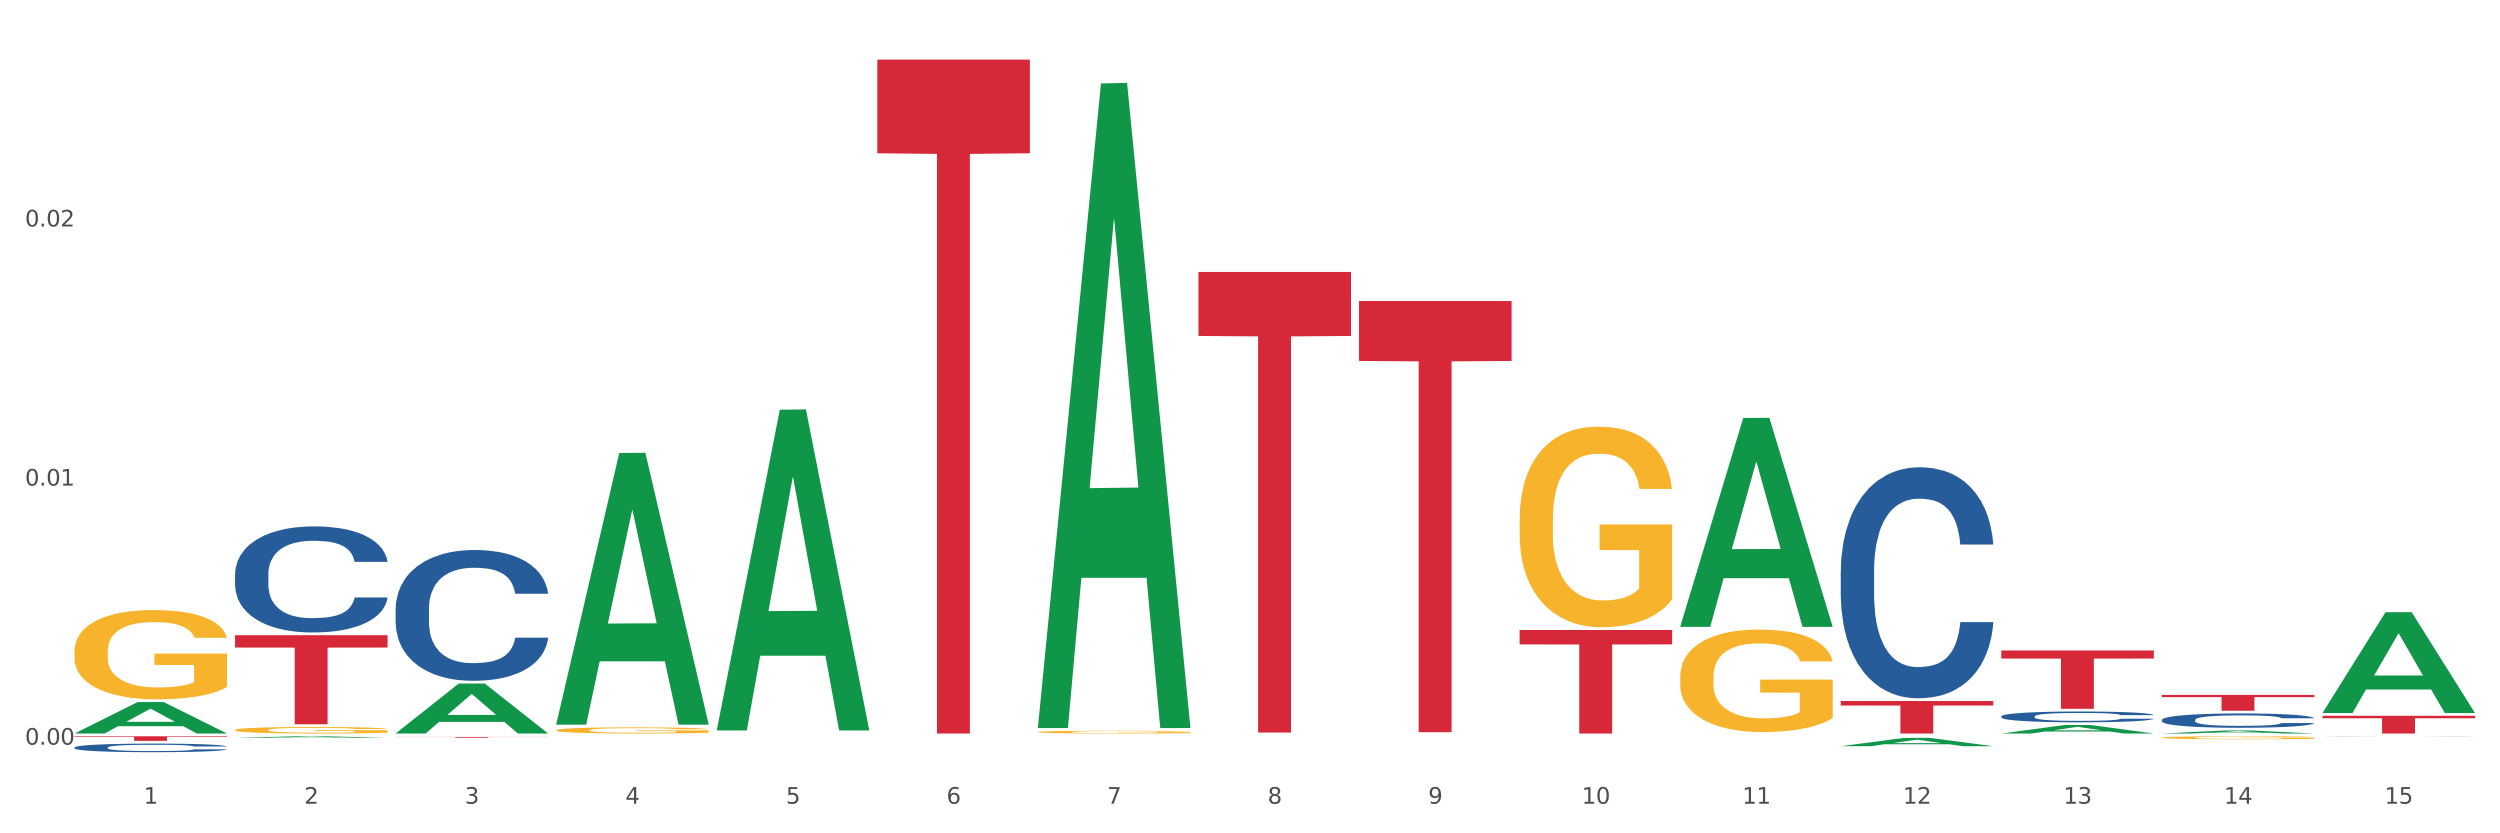 <?xml version="1.0" encoding="utf-8" standalone="no"?>
<!DOCTYPE svg PUBLIC "-//W3C//DTD SVG 1.1//EN"
  "http://www.w3.org/Graphics/SVG/1.1/DTD/svg11.dtd">
<svg xmlns:xlink="http://www.w3.org/1999/xlink" width="1080pt" height="360pt" viewBox="0 0 1080 360" xmlns="http://www.w3.org/2000/svg" version="1.1">
 <rect x="0" y="0" width="1080" height="360" fill="#333333" stroke="none"/>
 <defs>
  <style type="text/css">*{stroke-linejoin: round; stroke-linecap: butt}</style>
 </defs>
 <g id="figure_1">
  <g id="patch_1">
   <path d="M 0 360 
L 1080 360 
L 1080 0 
L 0 0 
z
" style="fill: #ffffff; stroke: #ffffff; stroke-linejoin: miter"/>
  </g>
  <g id="axes_1">
   <g id="matplotlib.axis_1">
    <g id="xtick_1">
     <g id="text_1">
      <!-- 1 -->
      <g style="fill: #4d4d4d" transform="translate(62.07 347.204) scale(0.096 -0.096)">
       <defs>
        <path id="DejaVuSans-31" d="M 794 531 
L 1825 531 
L 1825 4091 
L 703 3866 
L 703 4441 
L 1819 4666 
L 2450 4666 
L 2450 531 
L 3481 531 
L 3481 0 
L 794 0 
L 794 531 
z
" transform="scale(0.016)"/>
       </defs>
       <use xlink:href="#DejaVuSans-31"/>
      </g>
     </g>
    </g>
    <g id="xtick_2">
     <g id="text_2">
      <!-- 2 -->
      <g style="fill: #4d4d4d" transform="translate(131.436 347.204) scale(0.096 -0.096)">
       <defs>
        <path id="DejaVuSans-32" d="M 1228 531 
L 3431 531 
L 3431 0 
L 469 0 
L 469 531 
Q 828 903 1448 1529 
Q 2069 2156 2228 2338 
Q 2531 2678 2651 2914 
Q 2772 3150 2772 3378 
Q 2772 3750 2511 3984 
Q 2250 4219 1831 4219 
Q 1534 4219 1204 4116 
Q 875 4013 500 3803 
L 500 4441 
Q 881 4594 1212 4672 
Q 1544 4750 1819 4750 
Q 2544 4750 2975 4387 
Q 3406 4025 3406 3419 
Q 3406 3131 3298 2873 
Q 3191 2616 2906 2266 
Q 2828 2175 2409 1742 
Q 1991 1309 1228 531 
z
" transform="scale(0.016)"/>
       </defs>
       <use xlink:href="#DejaVuSans-32"/>
      </g>
     </g>
    </g>
    <g id="xtick_3">
     <g id="text_3">
      <!-- 3 -->
      <g style="fill: #4d4d4d" transform="translate(200.802 347.204) scale(0.096 -0.096)">
       <defs>
        <path id="DejaVuSans-33" d="M 2597 2516 
Q 3050 2419 3304 2112 
Q 3559 1806 3559 1356 
Q 3559 666 3084 287 
Q 2609 -91 1734 -91 
Q 1441 -91 1130 -33 
Q 819 25 488 141 
L 488 750 
Q 750 597 1062 519 
Q 1375 441 1716 441 
Q 2309 441 2620 675 
Q 2931 909 2931 1356 
Q 2931 1769 2642 2001 
Q 2353 2234 1838 2234 
L 1294 2234 
L 1294 2753 
L 1863 2753 
Q 2328 2753 2575 2939 
Q 2822 3125 2822 3475 
Q 2822 3834 2567 4026 
Q 2313 4219 1838 4219 
Q 1578 4219 1281 4162 
Q 984 4106 628 3988 
L 628 4550 
Q 988 4650 1302 4700 
Q 1616 4750 1894 4750 
Q 2613 4750 3031 4423 
Q 3450 4097 3450 3541 
Q 3450 3153 3228 2886 
Q 3006 2619 2597 2516 
z
" transform="scale(0.016)"/>
       </defs>
       <use xlink:href="#DejaVuSans-33"/>
      </g>
     </g>
    </g>
    <g id="xtick_4">
     <g id="text_4">
      <!-- 4 -->
      <g style="fill: #4d4d4d" transform="translate(270.169 347.204) scale(0.096 -0.096)">
       <defs>
        <path id="DejaVuSans-34" d="M 2419 4116 
L 825 1625 
L 2419 1625 
L 2419 4116 
z
M 2253 4666 
L 3047 4666 
L 3047 1625 
L 3713 1625 
L 3713 1100 
L 3047 1100 
L 3047 0 
L 2419 0 
L 2419 1100 
L 313 1100 
L 313 1709 
L 2253 4666 
z
" transform="scale(0.016)"/>
       </defs>
       <use xlink:href="#DejaVuSans-34"/>
      </g>
     </g>
    </g>
    <g id="xtick_5">
     <g id="text_5">
      <!-- 5 -->
      <g style="fill: #4d4d4d" transform="translate(339.535 347.204) scale(0.096 -0.096)">
       <defs>
        <path id="DejaVuSans-35" d="M 691 4666 
L 3169 4666 
L 3169 4134 
L 1269 4134 
L 1269 2991 
Q 1406 3038 1543 3061 
Q 1681 3084 1819 3084 
Q 2600 3084 3056 2656 
Q 3513 2228 3513 1497 
Q 3513 744 3044 326 
Q 2575 -91 1722 -91 
Q 1428 -91 1123 -41 
Q 819 9 494 109 
L 494 744 
Q 775 591 1075 516 
Q 1375 441 1709 441 
Q 2250 441 2565 725 
Q 2881 1009 2881 1497 
Q 2881 1984 2565 2268 
Q 2250 2553 1709 2553 
Q 1456 2553 1204 2497 
Q 953 2441 691 2322 
L 691 4666 
z
" transform="scale(0.016)"/>
       </defs>
       <use xlink:href="#DejaVuSans-35"/>
      </g>
     </g>
    </g>
    <g id="xtick_6">
     <g id="text_6">
      <!-- 6 -->
      <g style="fill: #4d4d4d" transform="translate(408.901 347.204) scale(0.096 -0.096)">
       <defs>
        <path id="DejaVuSans-36" d="M 2113 2584 
Q 1688 2584 1439 2293 
Q 1191 2003 1191 1497 
Q 1191 994 1439 701 
Q 1688 409 2113 409 
Q 2538 409 2786 701 
Q 3034 994 3034 1497 
Q 3034 2003 2786 2293 
Q 2538 2584 2113 2584 
z
M 3366 4563 
L 3366 3988 
Q 3128 4100 2886 4159 
Q 2644 4219 2406 4219 
Q 1781 4219 1451 3797 
Q 1122 3375 1075 2522 
Q 1259 2794 1537 2939 
Q 1816 3084 2150 3084 
Q 2853 3084 3261 2657 
Q 3669 2231 3669 1497 
Q 3669 778 3244 343 
Q 2819 -91 2113 -91 
Q 1303 -91 875 529 
Q 447 1150 447 2328 
Q 447 3434 972 4092 
Q 1497 4750 2381 4750 
Q 2619 4750 2861 4703 
Q 3103 4656 3366 4563 
z
" transform="scale(0.016)"/>
       </defs>
       <use xlink:href="#DejaVuSans-36"/>
      </g>
     </g>
    </g>
    <g id="xtick_7">
     <g id="text_7">
      <!-- 7 -->
      <g style="fill: #4d4d4d" transform="translate(478.267 347.204) scale(0.096 -0.096)">
       <defs>
        <path id="DejaVuSans-37" d="M 525 4666 
L 3525 4666 
L 3525 4397 
L 1831 0 
L 1172 0 
L 2766 4134 
L 525 4134 
L 525 4666 
z
" transform="scale(0.016)"/>
       </defs>
       <use xlink:href="#DejaVuSans-37"/>
      </g>
     </g>
    </g>
    <g id="xtick_8">
     <g id="text_8">
      <!-- 8 -->
      <g style="fill: #4d4d4d" transform="translate(547.634 347.204) scale(0.096 -0.096)">
       <defs>
        <path id="DejaVuSans-38" d="M 2034 2216 
Q 1584 2216 1326 1975 
Q 1069 1734 1069 1313 
Q 1069 891 1326 650 
Q 1584 409 2034 409 
Q 2484 409 2743 651 
Q 3003 894 3003 1313 
Q 3003 1734 2745 1975 
Q 2488 2216 2034 2216 
z
M 1403 2484 
Q 997 2584 770 2862 
Q 544 3141 544 3541 
Q 544 4100 942 4425 
Q 1341 4750 2034 4750 
Q 2731 4750 3128 4425 
Q 3525 4100 3525 3541 
Q 3525 3141 3298 2862 
Q 3072 2584 2669 2484 
Q 3125 2378 3379 2068 
Q 3634 1759 3634 1313 
Q 3634 634 3220 271 
Q 2806 -91 2034 -91 
Q 1263 -91 848 271 
Q 434 634 434 1313 
Q 434 1759 690 2068 
Q 947 2378 1403 2484 
z
M 1172 3481 
Q 1172 3119 1398 2916 
Q 1625 2713 2034 2713 
Q 2441 2713 2670 2916 
Q 2900 3119 2900 3481 
Q 2900 3844 2670 4047 
Q 2441 4250 2034 4250 
Q 1625 4250 1398 4047 
Q 1172 3844 1172 3481 
z
" transform="scale(0.016)"/>
       </defs>
       <use xlink:href="#DejaVuSans-38"/>
      </g>
     </g>
    </g>
    <g id="xtick_9">
     <g id="text_9">
      <!-- 9 -->
      <g style="fill: #4d4d4d" transform="translate(617 347.204) scale(0.096 -0.096)">
       <defs>
        <path id="DejaVuSans-39" d="M 703 97 
L 703 672 
Q 941 559 1184 500 
Q 1428 441 1663 441 
Q 2288 441 2617 861 
Q 2947 1281 2994 2138 
Q 2813 1869 2534 1725 
Q 2256 1581 1919 1581 
Q 1219 1581 811 2004 
Q 403 2428 403 3163 
Q 403 3881 828 4315 
Q 1253 4750 1959 4750 
Q 2769 4750 3195 4129 
Q 3622 3509 3622 2328 
Q 3622 1225 3098 567 
Q 2575 -91 1691 -91 
Q 1453 -91 1209 -44 
Q 966 3 703 97 
z
M 1959 2075 
Q 2384 2075 2632 2365 
Q 2881 2656 2881 3163 
Q 2881 3666 2632 3958 
Q 2384 4250 1959 4250 
Q 1534 4250 1286 3958 
Q 1038 3666 1038 3163 
Q 1038 2656 1286 2365 
Q 1534 2075 1959 2075 
z
" transform="scale(0.016)"/>
       </defs>
       <use xlink:href="#DejaVuSans-39"/>
      </g>
     </g>
    </g>
    <g id="xtick_10">
     <g id="text_10">
      <!-- 10 -->
      <g style="fill: #4d4d4d" transform="translate(683.312 347.204) scale(0.096 -0.096)">
       <defs>
        <path id="DejaVuSans-30" d="M 2034 4250 
Q 1547 4250 1301 3770 
Q 1056 3291 1056 2328 
Q 1056 1369 1301 889 
Q 1547 409 2034 409 
Q 2525 409 2770 889 
Q 3016 1369 3016 2328 
Q 3016 3291 2770 3770 
Q 2525 4250 2034 4250 
z
M 2034 4750 
Q 2819 4750 3233 4129 
Q 3647 3509 3647 2328 
Q 3647 1150 3233 529 
Q 2819 -91 2034 -91 
Q 1250 -91 836 529 
Q 422 1150 422 2328 
Q 422 3509 836 4129 
Q 1250 4750 2034 4750 
z
" transform="scale(0.016)"/>
       </defs>
       <use xlink:href="#DejaVuSans-31"/>
       <use xlink:href="#DejaVuSans-30" transform="translate(63.623 0)"/>
      </g>
     </g>
    </g>
    <g id="xtick_11">
     <g id="text_11">
      <!-- 11 -->
      <g style="fill: #4d4d4d" transform="translate(752.678 347.204) scale(0.096 -0.096)">
       <use xlink:href="#DejaVuSans-31"/>
       <use xlink:href="#DejaVuSans-31" transform="translate(63.623 0)"/>
      </g>
     </g>
    </g>
    <g id="xtick_12">
     <g id="text_12">
      <!-- 12 -->
      <g style="fill: #4d4d4d" transform="translate(822.044 347.204) scale(0.096 -0.096)">
       <use xlink:href="#DejaVuSans-31"/>
       <use xlink:href="#DejaVuSans-32" transform="translate(63.623 0)"/>
      </g>
     </g>
    </g>
    <g id="xtick_13">
     <g id="text_13">
      <!-- 13 -->
      <g style="fill: #4d4d4d" transform="translate(891.411 347.204) scale(0.096 -0.096)">
       <use xlink:href="#DejaVuSans-31"/>
       <use xlink:href="#DejaVuSans-33" transform="translate(63.623 0)"/>
      </g>
     </g>
    </g>
    <g id="xtick_14">
     <g id="text_14">
      <!-- 14 -->
      <g style="fill: #4d4d4d" transform="translate(960.777 347.204) scale(0.096 -0.096)">
       <use xlink:href="#DejaVuSans-31"/>
       <use xlink:href="#DejaVuSans-34" transform="translate(63.623 0)"/>
      </g>
     </g>
    </g>
    <g id="xtick_15">
     <g id="text_15">
      <!-- 15 -->
      <g style="fill: #4d4d4d" transform="translate(1030.143 347.204) scale(0.096 -0.096)">
       <use xlink:href="#DejaVuSans-31"/>
       <use xlink:href="#DejaVuSans-35" transform="translate(63.623 0)"/>
      </g>
     </g>
    </g>
    <g id="xtick_16"/>
    <g id="xtick_17"/>
    <g id="xtick_18"/>
    <g id="xtick_19"/>
    <g id="xtick_20"/>
    <g id="xtick_21"/>
    <g id="xtick_22"/>
    <g id="xtick_23"/>
    <g id="xtick_24"/>
    <g id="xtick_25"/>
    <g id="xtick_26"/>
    <g id="xtick_27"/>
    <g id="xtick_28"/>
    <g id="xtick_29"/>
   </g>
   <g id="matplotlib.axis_2">
    <g id="ytick_1">
     <g id="text_16">
      <!-- 0.00 -->
      <g style="fill: #4d4d4d" transform="translate(10.8 321.703) scale(0.096 -0.096)">
       <defs>
        <path id="DejaVuSans-2e" d="M 684 794 
L 1344 794 
L 1344 0 
L 684 0 
L 684 794 
z
" transform="scale(0.016)"/>
       </defs>
       <use xlink:href="#DejaVuSans-30"/>
       <use xlink:href="#DejaVuSans-2e" transform="translate(63.623 0)"/>
       <use xlink:href="#DejaVuSans-30" transform="translate(95.41 0)"/>
       <use xlink:href="#DejaVuSans-30" transform="translate(159.033 0)"/>
      </g>
     </g>
    </g>
    <g id="ytick_2">
     <g id="text_17">
      <!-- 0.01 -->
      <g style="fill: #4d4d4d" transform="translate(10.8 209.77) scale(0.096 -0.096)">
       <use xlink:href="#DejaVuSans-30"/>
       <use xlink:href="#DejaVuSans-2e" transform="translate(63.623 0)"/>
       <use xlink:href="#DejaVuSans-30" transform="translate(95.41 0)"/>
       <use xlink:href="#DejaVuSans-31" transform="translate(159.033 0)"/>
      </g>
     </g>
    </g>
    <g id="ytick_3">
     <g id="text_18">
      <!-- 0.02 -->
      <g style="fill: #4d4d4d" transform="translate(10.8 97.836) scale(0.096 -0.096)">
       <use xlink:href="#DejaVuSans-30"/>
       <use xlink:href="#DejaVuSans-2e" transform="translate(63.623 0)"/>
       <use xlink:href="#DejaVuSans-30" transform="translate(95.41 0)"/>
       <use xlink:href="#DejaVuSans-32" transform="translate(159.033 0)"/>
      </g>
     </g>
    </g>
    <g id="ytick_4"/>
    <g id="ytick_5"/>
    <g id="ytick_6"/>
   </g>
   <g id="PolyCollection_1">
    <path d="M 32.175 316.861 
L 32.243 316.848 
L 59.417 303.301 
L 70.695 303.288 
L 98.073 316.887 
L 85.029 316.887 
L 79.119 313.72 
L 51.061 313.72 
L 50.857 313.771 
L 45.151 316.887 
L 32.175 316.887 
L 32.175 316.861 
L 54.594 311.83 
L 75.586 311.818 
L 65.192 306.187 
L 65.056 306.161 
L 64.92 306.2 
L 54.526 311.818 
L 54.594 311.83 
L 32.175 316.861 
z
" clip-path="url(#p20de433d58)" style="fill: #109648"/>
    <path d="M 448.372 316.242 
L 448.45 316.241 
L 448.45 316.202 
L 448.606 316.168 
L 449.384 316.086 
L 450.551 316.018 
L 451.407 315.982 
L 452.262 315.953 
L 453.274 315.923 
L 454.519 315.892 
L 456.775 315.848 
L 458.175 315.825 
L 459.887 315.801 
L 462.999 315.766 
L 465.255 315.746 
L 467.589 315.73 
L 471.402 315.71 
L 473.891 315.701 
L 476.536 315.695 
L 479.726 315.69 
L 482.138 315.689 
L 487.429 315.692 
L 491.941 315.702 
L 494.12 315.71 
L 496.92 315.723 
L 498.399 315.732 
L 500.811 315.749 
L 503.3 315.772 
L 505.012 315.792 
L 507.579 315.829 
L 509.524 315.866 
L 511.314 315.912 
L 512.247 315.944 
L 512.948 315.973 
L 513.57 316.007 
L 514.192 316.061 
L 500.188 316.061 
L 499.644 316.023 
L 498.788 315.987 
L 497.543 315.952 
L 496.454 315.93 
L 494.586 315.902 
L 492.875 315.885 
L 491.085 315.872 
L 488.907 315.861 
L 487.195 315.855 
L 484.783 315.851 
L 480.038 315.852 
L 476.848 315.861 
L 474.669 315.872 
L 473.269 315.882 
L 472.024 315.892 
L 470.624 315.908 
L 468.99 315.931 
L 467.823 315.952 
L 466.656 315.978 
L 465.722 316.004 
L 464.866 316.035 
L 464.166 316.067 
L 463.621 316.101 
L 463.155 316.143 
L 462.766 316.212 
L 462.766 316.362 
L 462.921 316.396 
L 463.31 316.44 
L 463.777 316.474 
L 464.555 316.515 
L 465.255 316.542 
L 466.578 316.582 
L 468.056 316.614 
L 469.223 316.635 
L 470.39 316.653 
L 472.413 316.677 
L 474.669 316.696 
L 476.614 316.708 
L 479.26 316.719 
L 481.049 316.724 
L 482.605 316.726 
L 486.417 316.726 
L 489.14 316.723 
L 492.175 316.715 
L 494.509 316.705 
L 496.454 316.693 
L 498.632 316.673 
L 500.033 316.655 
L 500.033 316.426 
L 482.916 316.425 
L 482.916 316.273 
L 514.27 316.273 
L 514.27 316.719 
L 512.948 316.742 
L 511.469 316.763 
L 509.913 316.782 
L 507.579 316.805 
L 504.778 316.827 
L 502.289 316.842 
L 499.644 316.855 
L 496.531 316.867 
L 492.486 316.878 
L 489.996 316.882 
L 486.884 316.886 
L 483.227 316.887 
L 480.038 316.885 
L 476.925 316.879 
L 473.658 316.869 
L 470.468 316.855 
L 468.056 316.841 
L 465.644 316.823 
L 463.077 316.8 
L 461.054 316.778 
L 459.498 316.759 
L 457.786 316.734 
L 455.919 316.701 
L 454.519 316.671 
L 453.274 316.641 
L 451.951 316.601 
L 451.018 316.567 
L 450.084 316.525 
L 449.539 316.493 
L 448.917 316.444 
L 448.45 316.375 
L 448.372 316.242 
z
" clip-path="url(#p20de433d58)" style="fill: #f7b32b"/>
    <path d="M 656.471 224.367 
L 656.549 224.287 
L 656.549 221.438 
L 656.704 218.984 
L 657.482 213.047 
L 658.649 208.139 
L 659.505 205.526 
L 660.361 203.389 
L 661.372 201.252 
L 662.617 199.035 
L 664.874 195.789 
L 666.274 194.127 
L 667.986 192.386 
L 671.098 189.852 
L 673.354 188.427 
L 675.688 187.24 
L 679.5 185.815 
L 681.99 185.182 
L 684.635 184.707 
L 687.825 184.39 
L 690.237 184.311 
L 695.527 184.549 
L 700.04 185.261 
L 702.218 185.815 
L 705.019 186.765 
L 706.497 187.398 
L 708.909 188.665 
L 711.399 190.327 
L 713.111 191.752 
L 715.678 194.444 
L 717.623 197.135 
L 719.412 200.46 
L 720.346 202.756 
L 721.046 204.893 
L 721.669 207.347 
L 722.291 211.226 
L 708.287 211.226 
L 707.742 208.455 
L 706.886 205.843 
L 705.642 203.31 
L 704.552 201.727 
L 702.685 199.747 
L 700.973 198.481 
L 699.184 197.531 
L 697.006 196.739 
L 695.294 196.344 
L 692.882 196.027 
L 688.136 196.106 
L 684.946 196.739 
L 682.768 197.531 
L 681.367 198.243 
L 680.123 199.035 
L 678.722 200.143 
L 677.088 201.806 
L 675.921 203.31 
L 674.754 205.21 
L 673.821 207.109 
L 672.965 209.326 
L 672.265 211.701 
L 671.72 214.155 
L 671.253 217.163 
L 670.864 222.15 
L 670.864 232.995 
L 671.02 235.449 
L 671.409 238.695 
L 671.876 241.149 
L 672.654 244.078 
L 673.354 246.057 
L 674.677 248.906 
L 676.155 251.281 
L 677.322 252.785 
L 678.489 254.052 
L 680.512 255.793 
L 682.768 257.218 
L 684.713 258.089 
L 687.358 258.881 
L 689.148 259.197 
L 690.704 259.356 
L 694.516 259.356 
L 697.239 259.118 
L 700.273 258.564 
L 702.607 257.852 
L 704.552 256.981 
L 706.731 255.556 
L 708.131 254.21 
L 708.131 237.666 
L 691.015 237.586 
L 691.015 226.583 
L 722.369 226.583 
L 722.369 258.881 
L 721.046 260.543 
L 719.568 262.047 
L 718.012 263.393 
L 715.678 265.055 
L 712.877 266.638 
L 710.387 267.747 
L 707.742 268.697 
L 704.63 269.567 
L 700.584 270.359 
L 698.095 270.676 
L 694.983 270.913 
L 691.326 270.992 
L 688.136 270.834 
L 685.024 270.438 
L 681.756 269.726 
L 678.567 268.697 
L 676.155 267.668 
L 673.743 266.401 
L 671.175 264.739 
L 669.153 263.155 
L 667.597 261.73 
L 665.885 259.91 
L 664.018 257.535 
L 662.617 255.398 
L 661.372 253.181 
L 660.05 250.331 
L 659.116 247.877 
L 658.183 244.79 
L 657.638 242.494 
L 657.016 238.932 
L 656.549 233.945 
L 656.471 224.367 
z
" clip-path="url(#p20de433d58)" style="fill: #f7b32b"/>
    <path d="M 933.936 318.658 
L 934.014 318.657 
L 934.014 318.614 
L 934.169 318.577 
L 934.947 318.488 
L 936.114 318.414 
L 936.97 318.375 
L 937.826 318.343 
L 938.837 318.311 
L 940.082 318.277 
L 942.338 318.229 
L 943.739 318.204 
L 945.45 318.177 
L 948.563 318.139 
L 950.819 318.118 
L 953.153 318.1 
L 956.965 318.079 
L 959.455 318.069 
L 962.1 318.062 
L 965.29 318.057 
L 967.702 318.056 
L 972.992 318.059 
L 977.505 318.07 
L 979.683 318.079 
L 982.484 318.093 
L 983.962 318.102 
L 986.374 318.121 
L 988.864 318.146 
L 990.575 318.168 
L 993.143 318.208 
L 995.088 318.249 
L 996.877 318.299 
L 997.811 318.333 
L 998.511 318.366 
L 999.134 318.402 
L 999.756 318.461 
L 985.752 318.461 
L 985.207 318.419 
L 984.351 318.38 
L 983.106 318.342 
L 982.017 318.318 
L 980.15 318.288 
L 978.438 318.269 
L 976.649 318.255 
L 974.47 318.243 
L 972.759 318.237 
L 970.347 318.232 
L 965.601 318.233 
L 962.411 318.243 
L 960.233 318.255 
L 958.832 318.265 
L 957.588 318.277 
L 956.187 318.294 
L 954.553 318.319 
L 953.386 318.342 
L 952.219 318.37 
L 951.286 318.399 
L 950.43 318.432 
L 949.73 318.468 
L 949.185 318.505 
L 948.718 318.55 
L 948.329 318.625 
L 948.329 318.788 
L 948.485 318.825 
L 948.874 318.874 
L 949.341 318.911 
L 950.119 318.955 
L 950.819 318.985 
L 952.141 319.028 
L 953.62 319.063 
L 954.787 319.086 
L 955.954 319.105 
L 957.977 319.131 
L 960.233 319.153 
L 962.178 319.166 
L 964.823 319.178 
L 966.613 319.182 
L 968.169 319.185 
L 971.981 319.185 
L 974.704 319.181 
L 977.738 319.173 
L 980.072 319.162 
L 982.017 319.149 
L 984.196 319.128 
L 985.596 319.107 
L 985.596 318.859 
L 968.48 318.857 
L 968.48 318.692 
L 999.834 318.692 
L 999.834 319.178 
L 998.511 319.203 
L 997.033 319.225 
L 995.477 319.246 
L 993.143 319.271 
L 990.342 319.294 
L 987.852 319.311 
L 985.207 319.325 
L 982.095 319.338 
L 978.049 319.35 
L 975.56 319.355 
L 972.448 319.359 
L 968.791 319.36 
L 965.601 319.358 
L 962.489 319.352 
L 959.221 319.341 
L 956.032 319.325 
L 953.62 319.31 
L 951.208 319.291 
L 948.64 319.266 
L 946.618 319.242 
L 945.061 319.221 
L 943.35 319.193 
L 941.483 319.157 
L 940.082 319.125 
L 938.837 319.092 
L 937.515 319.049 
L 936.581 319.012 
L 935.648 318.966 
L 935.103 318.931 
L 934.48 318.878 
L 934.014 318.803 
L 933.936 318.658 
z
" clip-path="url(#p20de433d58)" style="fill: #f7b32b"/>
    <path d="M 1003.302 309.214 
L 1069.2 309.214 
L 1069.2 310.281 
L 1043.278 310.288 
L 1043.278 316.887 
L 1029.068 316.887 
L 1029.068 310.288 
L 1003.302 310.281 
L 1003.302 309.222 
L 1003.302 309.214 
z
" clip-path="url(#p20de433d58)" style="fill: #d62839"/>
    <path d="M 933.936 300.209 
L 999.834 300.209 
L 999.834 301.159 
L 973.912 301.165 
L 973.912 307.043 
L 959.702 307.043 
L 959.702 301.165 
L 933.936 301.159 
L 933.936 300.215 
L 933.936 300.209 
z
" clip-path="url(#p20de433d58)" style="fill: #d62839"/>
    <path d="M 864.57 280.989 
L 930.468 280.989 
L 930.468 284.493 
L 904.546 284.516 
L 904.546 306.2 
L 890.335 306.2 
L 890.335 284.516 
L 864.57 284.493 
L 864.57 281.013 
L 864.57 280.989 
z
" clip-path="url(#p20de433d58)" style="fill: #d62839"/>
    <path d="M 795.203 302.835 
L 861.101 302.835 
L 861.101 304.788 
L 835.179 304.801 
L 835.179 316.887 
L 820.969 316.887 
L 820.969 304.801 
L 795.203 304.788 
L 795.203 302.849 
L 795.203 302.835 
z
" clip-path="url(#p20de433d58)" style="fill: #d62839"/>
    <path d="M 656.471 272.161 
L 722.369 272.161 
L 722.369 278.377 
L 696.447 278.419 
L 696.447 316.887 
L 682.237 316.887 
L 682.237 278.419 
L 656.471 278.377 
L 656.471 272.203 
L 656.471 272.161 
z
" clip-path="url(#p20de433d58)" style="fill: #d62839"/>
    <path d="M 587.105 130.046 
L 653.003 130.046 
L 653.003 155.932 
L 627.081 156.107 
L 627.081 316.318 
L 612.871 316.318 
L 612.871 156.107 
L 587.105 155.932 
L 587.105 130.221 
L 587.105 130.046 
z
" clip-path="url(#p20de433d58)" style="fill: #d62839"/>
    <path d="M 517.739 117.477 
L 583.636 117.477 
L 583.636 145.128 
L 557.715 145.315 
L 557.715 316.448 
L 543.504 316.448 
L 543.504 145.315 
L 517.739 145.128 
L 517.739 117.664 
L 517.739 117.477 
z
" clip-path="url(#p20de433d58)" style="fill: #d62839"/>
    <path d="M 240.274 315.451 
L 240.351 315.448 
L 240.351 315.361 
L 240.507 315.285 
L 241.285 315.102 
L 242.452 314.951 
L 243.308 314.871 
L 244.164 314.805 
L 245.175 314.739 
L 246.42 314.671 
L 248.676 314.571 
L 250.077 314.52 
L 251.788 314.466 
L 254.9 314.388 
L 257.157 314.344 
L 259.491 314.308 
L 263.303 314.264 
L 265.793 314.244 
L 268.438 314.23 
L 271.628 314.22 
L 274.04 314.217 
L 279.33 314.225 
L 283.843 314.247 
L 286.021 314.264 
L 288.822 314.293 
L 290.3 314.313 
L 292.712 314.352 
L 295.202 314.403 
L 296.913 314.447 
L 299.481 314.529 
L 301.426 314.612 
L 303.215 314.715 
L 304.149 314.785 
L 304.849 314.851 
L 305.471 314.927 
L 306.094 315.046 
L 292.089 315.046 
L 291.545 314.961 
L 290.689 314.881 
L 289.444 314.803 
L 288.355 314.754 
L 286.488 314.693 
L 284.776 314.654 
L 282.987 314.625 
L 280.808 314.6 
L 279.097 314.588 
L 276.685 314.578 
L 271.939 314.581 
L 268.749 314.6 
L 266.571 314.625 
L 265.17 314.646 
L 263.925 314.671 
L 262.525 314.705 
L 260.891 314.756 
L 259.724 314.803 
L 258.557 314.861 
L 257.623 314.92 
L 256.768 314.988 
L 256.067 315.061 
L 255.523 315.136 
L 255.056 315.229 
L 254.667 315.383 
L 254.667 315.717 
L 254.823 315.792 
L 255.212 315.892 
L 255.678 315.968 
L 256.456 316.058 
L 257.157 316.119 
L 258.479 316.207 
L 259.957 316.28 
L 261.124 316.326 
L 262.291 316.365 
L 264.314 316.419 
L 266.571 316.463 
L 268.516 316.489 
L 271.161 316.514 
L 272.95 316.523 
L 274.506 316.528 
L 278.319 316.528 
L 281.042 316.521 
L 284.076 316.504 
L 286.41 316.482 
L 288.355 316.455 
L 290.533 316.411 
L 291.934 316.37 
L 291.934 315.86 
L 274.818 315.858 
L 274.818 315.519 
L 306.172 315.519 
L 306.172 316.514 
L 304.849 316.565 
L 303.371 316.611 
L 301.815 316.653 
L 299.481 316.704 
L 296.68 316.753 
L 294.19 316.787 
L 291.545 316.816 
L 288.433 316.843 
L 284.387 316.867 
L 281.897 316.877 
L 278.785 316.884 
L 275.129 316.887 
L 271.939 316.882 
L 268.827 316.87 
L 265.559 316.848 
L 262.369 316.816 
L 259.957 316.784 
L 257.546 316.745 
L 254.978 316.694 
L 252.955 316.645 
L 251.399 316.602 
L 249.688 316.545 
L 247.82 316.472 
L 246.42 316.406 
L 245.175 316.338 
L 243.853 316.25 
L 242.919 316.175 
L 241.985 316.08 
L 241.441 316.009 
L 240.818 315.899 
L 240.351 315.746 
L 240.274 315.451 
z
" clip-path="url(#p20de433d58)" style="fill: #f7b32b"/>
    <path d="M 379.006 25.759 
L 444.904 25.759 
L 444.904 66.217 
L 418.982 66.49 
L 418.982 316.887 
L 404.772 316.887 
L 404.772 66.49 
L 379.006 66.217 
L 379.006 26.033 
L 379.006 25.759 
z
" clip-path="url(#p20de433d58)" style="fill: #d62839"/>
    <path d="M 170.907 318.351 
L 236.805 318.351 
L 236.805 318.4 
L 210.883 318.401 
L 210.883 318.704 
L 196.673 318.704 
L 196.673 318.401 
L 170.907 318.4 
L 170.907 318.351 
L 170.907 318.351 
z
" clip-path="url(#p20de433d58)" style="fill: #d62839"/>
    <path d="M 101.541 274.395 
L 167.439 274.395 
L 167.439 279.743 
L 141.517 279.779 
L 141.517 312.883 
L 127.307 312.883 
L 127.307 279.779 
L 101.541 279.743 
L 101.541 274.431 
L 101.541 274.395 
z
" clip-path="url(#p20de433d58)" style="fill: #d62839"/>
    <path d="M 32.175 318.056 
L 98.073 318.056 
L 98.073 318.335 
L 72.151 318.337 
L 72.151 320.067 
L 57.941 320.067 
L 57.941 318.337 
L 32.175 318.335 
L 32.175 318.058 
L 32.175 318.056 
z
" clip-path="url(#p20de433d58)" style="fill: #d62839"/>
    <path d="M 32.175 322.904 
L 32.253 322.901 
L 32.253 322.806 
L 32.487 322.677 
L 33.343 322.44 
L 34.434 322.26 
L 36.303 322.05 
L 37.316 321.962 
L 38.64 321.863 
L 41.366 321.704 
L 44.482 321.568 
L 46.663 321.494 
L 48.299 321.446 
L 51.96 321.361 
L 54.063 321.324 
L 56.244 321.294 
L 58.114 321.273 
L 61.229 321.249 
L 63.722 321.239 
L 66.604 321.236 
L 69.019 321.239 
L 72.212 321.253 
L 76.886 321.294 
L 78.677 321.317 
L 81.092 321.358 
L 83.585 321.412 
L 85.61 321.466 
L 87.947 321.544 
L 90.361 321.646 
L 92.698 321.775 
L 94.334 321.894 
L 95.658 322.019 
L 96.827 322.172 
L 97.683 322.338 
L 98.073 322.477 
L 83.818 322.477 
L 83.429 322.352 
L 82.65 322.216 
L 81.871 322.124 
L 81.014 322.05 
L 79.69 321.965 
L 78.522 321.911 
L 76.574 321.846 
L 74.783 321.806 
L 73.303 321.782 
L 71.511 321.762 
L 67.694 321.741 
L 64.968 321.741 
L 63.255 321.748 
L 61.151 321.765 
L 59.36 321.789 
L 57.257 321.829 
L 55.621 321.873 
L 53.985 321.931 
L 53.05 321.972 
L 51.648 322.046 
L 50.714 322.107 
L 49.467 322.213 
L 48.766 322.287 
L 47.52 322.481 
L 46.975 322.623 
L 46.741 322.721 
L 46.585 322.83 
L 46.585 323.359 
L 47.053 323.596 
L 47.442 323.698 
L 48.065 323.813 
L 49.234 323.963 
L 50.947 324.108 
L 52.739 324.214 
L 54.219 324.278 
L 55.621 324.325 
L 57.023 324.363 
L 58.737 324.397 
L 60.139 324.417 
L 62.242 324.437 
L 64.734 324.448 
L 66.682 324.448 
L 70.654 324.431 
L 72.446 324.414 
L 74.16 324.39 
L 76.029 324.353 
L 77.509 324.312 
L 78.366 324.281 
L 79.768 324.217 
L 80.858 324.149 
L 81.793 324.071 
L 82.416 324.003 
L 83.117 323.902 
L 83.663 323.786 
L 83.818 323.725 
L 98.073 323.725 
L 97.761 323.847 
L 97.216 323.966 
L 96.126 324.125 
L 95.269 324.217 
L 93.945 324.329 
L 92.542 324.424 
L 90.595 324.529 
L 88.804 324.607 
L 86.934 324.675 
L 84.909 324.736 
L 81.248 324.821 
L 79.924 324.844 
L 77.12 324.885 
L 74.939 324.909 
L 71.745 324.933 
L 68.473 324.946 
L 65.046 324.95 
L 62.008 324.943 
L 58.659 324.922 
L 56.556 324.902 
L 54.219 324.871 
L 51.493 324.824 
L 48.922 324.766 
L 46.507 324.699 
L 44.248 324.621 
L 42.145 324.532 
L 39.419 324.387 
L 37.394 324.244 
L 35.914 324.112 
L 34.901 324 
L 33.889 323.857 
L 33.343 323.759 
L 32.487 323.522 
L 32.175 323.301 
L 32.175 322.904 
z
" clip-path="url(#p20de433d58)" style="fill: #255c99"/>
    <path d="M 101.541 247.991 
L 101.619 247.949 
L 101.619 246.777 
L 101.853 245.187 
L 102.71 242.258 
L 103.8 240.04 
L 105.67 237.445 
L 106.682 236.357 
L 108.006 235.143 
L 110.733 233.176 
L 113.848 231.502 
L 116.029 230.582 
L 117.665 229.996 
L 121.326 228.95 
L 123.429 228.489 
L 125.61 228.113 
L 127.48 227.862 
L 130.595 227.569 
L 133.088 227.443 
L 135.97 227.401 
L 138.385 227.443 
L 141.578 227.611 
L 146.252 228.113 
L 148.044 228.406 
L 150.458 228.908 
L 152.951 229.577 
L 154.976 230.247 
L 157.313 231.21 
L 159.728 232.465 
L 162.064 234.055 
L 163.7 235.52 
L 165.024 237.068 
L 166.193 238.952 
L 167.05 241.002 
L 167.439 242.718 
L 153.185 242.718 
L 152.795 241.169 
L 152.016 239.496 
L 151.237 238.366 
L 150.38 237.445 
L 149.056 236.399 
L 147.888 235.729 
L 145.941 234.934 
L 144.149 234.432 
L 142.669 234.139 
L 140.877 233.888 
L 137.061 233.637 
L 134.334 233.637 
L 132.621 233.72 
L 130.518 233.93 
L 128.726 234.223 
L 126.623 234.725 
L 124.987 235.269 
L 123.351 235.98 
L 122.417 236.482 
L 121.015 237.403 
L 120.08 238.156 
L 118.834 239.454 
L 118.133 240.374 
L 116.886 242.76 
L 116.341 244.517 
L 116.107 245.731 
L 115.952 247.07 
L 115.952 253.599 
L 116.419 256.528 
L 116.808 257.783 
L 117.431 259.206 
L 118.6 261.048 
L 120.314 262.847 
L 122.105 264.144 
L 123.585 264.939 
L 124.987 265.525 
L 126.389 265.986 
L 128.103 266.404 
L 129.505 266.655 
L 131.608 266.906 
L 134.101 267.032 
L 136.048 267.032 
L 140.021 266.823 
L 141.812 266.613 
L 143.526 266.32 
L 145.395 265.86 
L 146.875 265.358 
L 147.732 264.981 
L 149.134 264.186 
L 150.225 263.349 
L 151.159 262.387 
L 151.783 261.55 
L 152.484 260.294 
L 153.029 258.871 
L 153.185 258.118 
L 167.439 258.118 
L 167.128 259.625 
L 166.582 261.089 
L 165.492 263.056 
L 164.635 264.186 
L 163.311 265.567 
L 161.909 266.739 
L 159.961 268.036 
L 158.17 268.999 
L 156.3 269.836 
L 154.275 270.589 
L 150.614 271.635 
L 149.29 271.928 
L 146.486 272.43 
L 144.305 272.723 
L 141.111 273.016 
L 137.84 273.184 
L 134.412 273.225 
L 131.374 273.142 
L 128.025 272.891 
L 125.922 272.64 
L 123.585 272.263 
L 120.859 271.677 
L 118.288 270.966 
L 115.874 270.129 
L 113.615 269.166 
L 111.512 268.078 
L 108.785 266.279 
L 106.76 264.521 
L 105.28 262.889 
L 104.267 261.508 
L 103.255 259.75 
L 102.71 258.537 
L 101.853 255.607 
L 101.541 252.887 
L 101.541 247.991 
z
" clip-path="url(#p20de433d58)" style="fill: #255c99"/>
    <path d="M 170.907 262.994 
L 170.985 262.942 
L 170.985 261.497 
L 171.219 259.536 
L 172.076 255.924 
L 173.166 253.189 
L 175.036 249.99 
L 176.048 248.648 
L 177.373 247.152 
L 180.099 244.726 
L 183.215 242.662 
L 185.396 241.527 
L 187.031 240.804 
L 190.692 239.514 
L 192.796 238.947 
L 194.977 238.482 
L 196.846 238.173 
L 199.962 237.811 
L 202.454 237.657 
L 205.336 237.605 
L 207.751 237.657 
L 210.945 237.863 
L 215.618 238.482 
L 217.41 238.843 
L 219.825 239.463 
L 222.317 240.288 
L 224.342 241.114 
L 226.679 242.301 
L 229.094 243.849 
L 231.431 245.81 
L 233.066 247.616 
L 234.391 249.525 
L 235.559 251.847 
L 236.416 254.376 
L 236.805 256.492 
L 222.551 256.492 
L 222.161 254.582 
L 221.382 252.518 
L 220.604 251.125 
L 219.747 249.99 
L 218.422 248.7 
L 217.254 247.874 
L 215.307 246.894 
L 213.515 246.274 
L 212.035 245.913 
L 210.244 245.603 
L 206.427 245.294 
L 203.701 245.294 
L 201.987 245.397 
L 199.884 245.655 
L 198.092 246.016 
L 195.989 246.636 
L 194.353 247.306 
L 192.718 248.184 
L 191.783 248.803 
L 190.381 249.938 
L 189.446 250.867 
L 188.2 252.467 
L 187.499 253.602 
L 186.252 256.543 
L 185.707 258.711 
L 185.474 260.207 
L 185.318 261.858 
L 185.318 269.909 
L 185.785 273.521 
L 186.175 275.069 
L 186.798 276.823 
L 187.966 279.094 
L 189.68 281.313 
L 191.471 282.913 
L 192.951 283.893 
L 194.353 284.615 
L 195.755 285.183 
L 197.469 285.699 
L 198.871 286.009 
L 200.974 286.318 
L 203.467 286.473 
L 205.414 286.473 
L 209.387 286.215 
L 211.178 285.957 
L 212.892 285.596 
L 214.761 285.028 
L 216.241 284.409 
L 217.098 283.945 
L 218.5 282.964 
L 219.591 281.932 
L 220.526 280.745 
L 221.149 279.713 
L 221.85 278.165 
L 222.395 276.411 
L 222.551 275.482 
L 236.805 275.482 
L 236.494 277.339 
L 235.949 279.146 
L 234.858 281.571 
L 234.001 282.964 
L 232.677 284.667 
L 231.275 286.112 
L 229.328 287.712 
L 227.536 288.899 
L 225.667 289.931 
L 223.641 290.859 
L 219.98 292.15 
L 218.656 292.511 
L 215.852 293.13 
L 213.671 293.491 
L 210.477 293.852 
L 207.206 294.059 
L 203.779 294.11 
L 200.741 294.007 
L 197.391 293.698 
L 195.288 293.388 
L 192.951 292.924 
L 190.225 292.201 
L 187.655 291.324 
L 185.24 290.292 
L 182.981 289.105 
L 180.878 287.763 
L 178.152 285.544 
L 176.126 283.377 
L 174.646 281.364 
L 173.634 279.662 
L 172.621 277.494 
L 172.076 275.998 
L 171.219 272.386 
L 170.907 269.031 
L 170.907 262.994 
z
" clip-path="url(#p20de433d58)" style="fill: #255c99"/>
    <path d="M 795.203 246.708 
L 795.281 246.617 
L 795.281 244.065 
L 795.515 240.602 
L 796.372 234.222 
L 797.462 229.392 
L 799.332 223.741 
L 800.344 221.371 
L 801.669 218.728 
L 804.395 214.445 
L 807.511 210.799 
L 809.692 208.794 
L 811.327 207.518 
L 814.988 205.239 
L 817.092 204.237 
L 819.273 203.416 
L 821.142 202.87 
L 824.258 202.232 
L 826.75 201.958 
L 829.632 201.867 
L 832.047 201.958 
L 835.241 202.323 
L 839.914 203.416 
L 841.706 204.054 
L 844.121 205.148 
L 846.613 206.606 
L 848.638 208.065 
L 850.975 210.161 
L 853.39 212.895 
L 855.727 216.358 
L 857.362 219.548 
L 858.687 222.921 
L 859.855 227.022 
L 860.712 231.488 
L 861.101 235.225 
L 846.847 235.225 
L 846.457 231.852 
L 845.678 228.207 
L 844.899 225.746 
L 844.043 223.741 
L 842.718 221.462 
L 841.55 220.004 
L 839.603 218.272 
L 837.811 217.179 
L 836.331 216.541 
L 834.54 215.994 
L 830.723 215.447 
L 827.997 215.447 
L 826.283 215.629 
L 824.18 216.085 
L 822.388 216.723 
L 820.285 217.817 
L 818.649 219.002 
L 817.014 220.551 
L 816.079 221.645 
L 814.677 223.65 
L 813.742 225.29 
L 812.496 228.116 
L 811.795 230.121 
L 810.548 235.316 
L 810.003 239.144 
L 809.77 241.787 
L 809.614 244.703 
L 809.614 258.921 
L 810.081 265.301 
L 810.471 268.035 
L 811.094 271.134 
L 812.262 275.144 
L 813.976 279.063 
L 815.767 281.889 
L 817.247 283.62 
L 818.649 284.896 
L 820.051 285.899 
L 821.765 286.81 
L 823.167 287.357 
L 825.27 287.904 
L 827.763 288.177 
L 829.71 288.177 
L 833.683 287.722 
L 835.474 287.266 
L 837.188 286.628 
L 839.057 285.625 
L 840.537 284.532 
L 841.394 283.711 
L 842.796 281.98 
L 843.887 280.157 
L 844.822 278.061 
L 845.445 276.238 
L 846.146 273.504 
L 846.691 270.405 
L 846.847 268.764 
L 861.101 268.764 
L 860.79 272.045 
L 860.245 275.235 
L 859.154 279.519 
L 858.297 281.98 
L 856.973 284.987 
L 855.571 287.539 
L 853.624 290.365 
L 851.832 292.461 
L 849.963 294.284 
L 847.937 295.924 
L 844.276 298.203 
L 842.952 298.841 
L 840.148 299.935 
L 837.967 300.572 
L 834.773 301.21 
L 831.502 301.575 
L 828.074 301.666 
L 825.037 301.484 
L 821.687 300.937 
L 819.584 300.39 
L 817.247 299.57 
L 814.521 298.294 
L 811.951 296.745 
L 809.536 294.922 
L 807.277 292.826 
L 805.174 290.456 
L 802.448 286.537 
L 800.422 282.709 
L 798.942 279.154 
L 797.93 276.147 
L 796.917 272.319 
L 796.372 269.676 
L 795.515 263.296 
L 795.203 257.372 
L 795.203 246.708 
z
" clip-path="url(#p20de433d58)" style="fill: #255c99"/>
    <path d="M 864.57 309.467 
L 864.648 309.463 
L 864.648 309.343 
L 864.881 309.181 
L 865.738 308.883 
L 866.829 308.657 
L 868.698 308.392 
L 869.711 308.282 
L 871.035 308.158 
L 873.761 307.957 
L 876.877 307.787 
L 879.058 307.693 
L 880.694 307.633 
L 884.355 307.527 
L 886.458 307.48 
L 888.639 307.442 
L 890.508 307.416 
L 893.624 307.386 
L 896.117 307.373 
L 898.999 307.369 
L 901.413 307.373 
L 904.607 307.39 
L 909.281 307.442 
L 911.072 307.471 
L 913.487 307.523 
L 915.979 307.591 
L 918.005 307.659 
L 920.341 307.757 
L 922.756 307.885 
L 925.093 308.047 
L 926.729 308.196 
L 928.053 308.354 
L 929.221 308.546 
L 930.078 308.755 
L 930.468 308.93 
L 916.213 308.93 
L 915.824 308.772 
L 915.045 308.601 
L 914.266 308.486 
L 913.409 308.392 
L 912.085 308.286 
L 910.916 308.218 
L 908.969 308.137 
L 907.177 308.085 
L 905.697 308.056 
L 903.906 308.03 
L 900.089 308.004 
L 897.363 308.004 
L 895.649 308.013 
L 893.546 308.034 
L 891.754 308.064 
L 889.651 308.115 
L 888.016 308.171 
L 886.38 308.243 
L 885.445 308.294 
L 884.043 308.388 
L 883.108 308.465 
L 881.862 308.597 
L 881.161 308.691 
L 879.915 308.934 
L 879.369 309.113 
L 879.136 309.237 
L 878.98 309.373 
L 878.98 310.038 
L 879.447 310.337 
L 879.837 310.465 
L 880.46 310.61 
L 881.628 310.797 
L 883.342 310.981 
L 885.134 311.113 
L 886.614 311.194 
L 888.016 311.253 
L 889.418 311.3 
L 891.131 311.343 
L 892.533 311.369 
L 894.637 311.394 
L 897.129 311.407 
L 899.076 311.407 
L 903.049 311.386 
L 904.841 311.364 
L 906.554 311.335 
L 908.424 311.288 
L 909.904 311.236 
L 910.76 311.198 
L 912.163 311.117 
L 913.253 311.032 
L 914.188 310.934 
L 914.811 310.848 
L 915.512 310.721 
L 916.057 310.576 
L 916.213 310.499 
L 930.468 310.499 
L 930.156 310.652 
L 929.611 310.802 
L 928.52 311.002 
L 927.663 311.117 
L 926.339 311.258 
L 924.937 311.377 
L 922.99 311.509 
L 921.198 311.607 
L 919.329 311.693 
L 917.304 311.769 
L 913.643 311.876 
L 912.318 311.906 
L 909.514 311.957 
L 907.333 311.987 
L 904.14 312.017 
L 900.868 312.034 
L 897.441 312.038 
L 894.403 312.03 
L 891.053 312.004 
L 888.95 311.978 
L 886.614 311.94 
L 883.887 311.88 
L 881.317 311.808 
L 878.902 311.723 
L 876.643 311.624 
L 874.54 311.514 
L 871.814 311.33 
L 869.789 311.151 
L 868.309 310.985 
L 867.296 310.844 
L 866.283 310.665 
L 865.738 310.541 
L 864.881 310.243 
L 864.57 309.966 
L 864.57 309.467 
z
" clip-path="url(#p20de433d58)" style="fill: #255c99"/>
    <path d="M 933.936 310.993 
L 934.014 310.987 
L 934.014 310.829 
L 934.247 310.614 
L 935.104 310.219 
L 936.195 309.919 
L 938.064 309.569 
L 939.077 309.422 
L 940.401 309.258 
L 943.127 308.992 
L 946.243 308.766 
L 948.424 308.642 
L 950.06 308.563 
L 953.721 308.421 
L 955.824 308.359 
L 958.005 308.308 
L 959.874 308.274 
L 962.99 308.235 
L 965.483 308.218 
L 968.365 308.212 
L 970.779 308.218 
L 973.973 308.24 
L 978.647 308.308 
L 980.438 308.348 
L 982.853 308.416 
L 985.346 308.506 
L 987.371 308.597 
L 989.708 308.727 
L 992.122 308.896 
L 994.459 309.111 
L 996.095 309.309 
L 997.419 309.518 
L 998.587 309.772 
L 999.444 310.049 
L 999.834 310.281 
L 985.579 310.281 
L 985.19 310.072 
L 984.411 309.846 
L 983.632 309.693 
L 982.775 309.569 
L 981.451 309.427 
L 980.283 309.337 
L 978.335 309.23 
L 976.544 309.162 
L 975.064 309.122 
L 973.272 309.088 
L 969.455 309.054 
L 966.729 309.054 
L 965.015 309.066 
L 962.912 309.094 
L 961.121 309.133 
L 959.018 309.201 
L 957.382 309.275 
L 955.746 309.371 
L 954.811 309.439 
L 953.409 309.563 
L 952.475 309.665 
L 951.228 309.84 
L 950.527 309.964 
L 949.281 310.286 
L 948.736 310.524 
L 948.502 310.688 
L 948.346 310.869 
L 948.346 311.75 
L 948.814 312.146 
L 949.203 312.315 
L 949.826 312.508 
L 950.995 312.756 
L 952.708 312.999 
L 954.5 313.175 
L 955.98 313.282 
L 957.382 313.361 
L 958.784 313.423 
L 960.498 313.48 
L 961.9 313.514 
L 964.003 313.548 
L 966.495 313.565 
L 968.443 313.565 
L 972.415 313.536 
L 974.207 313.508 
L 975.92 313.468 
L 977.79 313.406 
L 979.27 313.338 
L 980.127 313.288 
L 981.529 313.18 
L 982.619 313.067 
L 983.554 312.937 
L 984.177 312.824 
L 984.878 312.655 
L 985.423 312.462 
L 985.579 312.361 
L 999.834 312.361 
L 999.522 312.564 
L 998.977 312.762 
L 997.886 313.028 
L 997.03 313.18 
L 995.705 313.367 
L 994.303 313.525 
L 992.356 313.7 
L 990.564 313.83 
L 988.695 313.943 
L 986.67 314.045 
L 983.009 314.186 
L 981.685 314.226 
L 978.88 314.294 
L 976.699 314.333 
L 973.506 314.373 
L 970.234 314.395 
L 966.807 314.401 
L 963.769 314.39 
L 960.42 314.356 
L 958.317 314.322 
L 955.98 314.271 
L 953.253 314.192 
L 950.683 314.096 
L 948.268 313.983 
L 946.009 313.853 
L 943.906 313.706 
L 941.18 313.463 
L 939.155 313.225 
L 937.675 313.005 
L 936.662 312.819 
L 935.65 312.581 
L 935.104 312.417 
L 934.247 312.022 
L 933.936 311.654 
L 933.936 310.993 
z
" clip-path="url(#p20de433d58)" style="fill: #255c99"/>
    <path d="M 1003.302 318.213 
L 1003.38 318.213 
L 1003.38 318.212 
L 1003.614 318.21 
L 1004.47 318.206 
L 1005.561 318.203 
L 1007.43 318.2 
L 1008.443 318.199 
L 1009.767 318.197 
L 1012.494 318.195 
L 1015.609 318.192 
L 1017.79 318.191 
L 1019.426 318.191 
L 1023.087 318.189 
L 1025.19 318.189 
L 1027.371 318.188 
L 1029.241 318.188 
L 1032.356 318.188 
L 1034.849 318.187 
L 1037.731 318.187 
L 1040.146 318.187 
L 1043.339 318.188 
L 1048.013 318.188 
L 1049.805 318.189 
L 1052.219 318.189 
L 1054.712 318.19 
L 1056.737 318.191 
L 1059.074 318.192 
L 1061.489 318.194 
L 1063.825 318.196 
L 1065.461 318.197 
L 1066.785 318.199 
L 1067.954 318.202 
L 1068.811 318.204 
L 1069.2 318.206 
L 1054.945 318.206 
L 1054.556 318.205 
L 1053.777 318.202 
L 1052.998 318.201 
L 1052.141 318.2 
L 1050.817 318.199 
L 1049.649 318.198 
L 1047.701 318.197 
L 1045.91 318.196 
L 1044.43 318.196 
L 1042.638 318.195 
L 1038.822 318.195 
L 1036.095 318.195 
L 1034.382 318.195 
L 1032.278 318.195 
L 1030.487 318.196 
L 1028.384 318.196 
L 1026.748 318.197 
L 1025.112 318.198 
L 1024.178 318.199 
L 1022.775 318.2 
L 1021.841 318.201 
L 1020.594 318.202 
L 1019.893 318.204 
L 1018.647 318.207 
L 1018.102 318.209 
L 1017.868 318.21 
L 1017.712 318.212 
L 1017.712 318.22 
L 1018.18 318.224 
L 1018.569 318.225 
L 1019.192 318.227 
L 1020.361 318.229 
L 1022.074 318.232 
L 1023.866 318.233 
L 1025.346 318.234 
L 1026.748 318.235 
L 1028.15 318.236 
L 1029.864 318.236 
L 1031.266 318.236 
L 1033.369 318.237 
L 1035.862 318.237 
L 1037.809 318.237 
L 1041.781 318.237 
L 1043.573 318.236 
L 1045.287 318.236 
L 1047.156 318.235 
L 1048.636 318.235 
L 1049.493 318.234 
L 1050.895 318.233 
L 1051.986 318.232 
L 1052.92 318.231 
L 1053.543 318.23 
L 1054.244 318.228 
L 1054.79 318.227 
L 1054.945 318.226 
L 1069.2 318.226 
L 1068.888 318.228 
L 1068.343 318.229 
L 1067.253 318.232 
L 1066.396 318.233 
L 1065.072 318.235 
L 1063.67 318.236 
L 1061.722 318.238 
L 1059.931 318.239 
L 1058.061 318.24 
L 1056.036 318.241 
L 1052.375 318.243 
L 1051.051 318.243 
L 1048.247 318.244 
L 1046.066 318.244 
L 1042.872 318.244 
L 1039.6 318.245 
L 1036.173 318.245 
L 1033.135 318.244 
L 1029.786 318.244 
L 1027.683 318.244 
L 1025.346 318.243 
L 1022.62 318.243 
L 1020.049 318.242 
L 1017.634 318.241 
L 1015.376 318.24 
L 1013.272 318.238 
L 1010.546 318.236 
L 1008.521 318.234 
L 1007.041 318.232 
L 1006.028 318.23 
L 1005.016 318.228 
L 1004.47 318.226 
L 1003.614 318.223 
L 1003.302 318.219 
L 1003.302 318.213 
z
" clip-path="url(#p20de433d58)" style="fill: #255c99"/>
    <path d="M 32.175 281.381 
L 32.253 281.345 
L 32.253 280.078 
L 32.408 278.986 
L 33.186 276.346 
L 34.353 274.163 
L 35.209 273.001 
L 36.065 272.05 
L 37.076 271.099 
L 38.321 270.113 
L 40.578 268.67 
L 41.978 267.93 
L 43.69 267.156 
L 46.802 266.029 
L 49.058 265.395 
L 51.392 264.867 
L 55.204 264.233 
L 57.694 263.952 
L 60.339 263.74 
L 63.529 263.6 
L 65.941 263.564 
L 71.231 263.67 
L 75.744 263.987 
L 77.922 264.233 
L 80.723 264.656 
L 82.201 264.938 
L 84.613 265.501 
L 87.103 266.24 
L 88.815 266.874 
L 91.382 268.071 
L 93.327 269.268 
L 95.116 270.747 
L 96.05 271.768 
L 96.75 272.719 
L 97.373 273.81 
L 97.995 275.536 
L 83.991 275.536 
L 83.446 274.303 
L 82.59 273.141 
L 81.346 272.015 
L 80.256 271.311 
L 78.389 270.43 
L 76.677 269.867 
L 74.888 269.444 
L 72.71 269.092 
L 70.998 268.916 
L 68.586 268.775 
L 63.84 268.811 
L 60.65 269.092 
L 58.472 269.444 
L 57.071 269.761 
L 55.827 270.113 
L 54.426 270.606 
L 52.792 271.346 
L 51.625 272.015 
L 50.458 272.86 
L 49.525 273.705 
L 48.669 274.691 
L 47.969 275.747 
L 47.424 276.839 
L 46.957 278.177 
L 46.568 280.395 
L 46.568 285.219 
L 46.724 286.31 
L 47.113 287.754 
L 47.58 288.845 
L 48.358 290.148 
L 49.058 291.028 
L 50.381 292.296 
L 51.859 293.352 
L 53.026 294.021 
L 54.193 294.584 
L 56.216 295.359 
L 58.472 295.993 
L 60.417 296.38 
L 63.062 296.732 
L 64.852 296.873 
L 66.408 296.943 
L 70.22 296.943 
L 72.943 296.838 
L 75.977 296.591 
L 78.311 296.274 
L 80.256 295.887 
L 82.435 295.253 
L 83.835 294.655 
L 83.835 287.296 
L 66.719 287.261 
L 66.719 282.366 
L 98.073 282.366 
L 98.073 296.732 
L 96.75 297.472 
L 95.272 298.141 
L 93.716 298.739 
L 91.382 299.479 
L 88.581 300.183 
L 86.091 300.676 
L 83.446 301.098 
L 80.334 301.486 
L 76.288 301.838 
L 73.799 301.978 
L 70.687 302.084 
L 67.03 302.119 
L 63.84 302.049 
L 60.728 301.873 
L 57.461 301.556 
L 54.271 301.098 
L 51.859 300.64 
L 49.447 300.077 
L 46.879 299.338 
L 44.857 298.634 
L 43.301 298 
L 41.589 297.19 
L 39.722 296.134 
L 38.321 295.183 
L 37.076 294.197 
L 35.754 292.929 
L 34.82 291.838 
L 33.887 290.465 
L 33.342 289.444 
L 32.72 287.859 
L 32.253 285.641 
L 32.175 281.381 
z
" clip-path="url(#p20de433d58)" style="fill: #f7b32b"/>
    <path d="M 101.541 315.362 
L 101.619 315.36 
L 101.619 315.266 
L 101.775 315.186 
L 102.553 314.992 
L 103.72 314.832 
L 104.575 314.746 
L 105.431 314.676 
L 106.443 314.606 
L 107.688 314.534 
L 109.944 314.428 
L 111.344 314.374 
L 113.056 314.317 
L 116.168 314.234 
L 118.424 314.187 
L 120.758 314.148 
L 124.57 314.102 
L 127.06 314.081 
L 129.705 314.065 
L 132.895 314.055 
L 135.307 314.053 
L 140.598 314.06 
L 145.11 314.084 
L 147.289 314.102 
L 150.089 314.133 
L 151.568 314.153 
L 153.979 314.195 
L 156.469 314.249 
L 158.181 314.296 
L 160.748 314.384 
L 162.693 314.472 
L 164.483 314.581 
L 165.416 314.656 
L 166.117 314.726 
L 166.739 314.806 
L 167.361 314.933 
L 153.357 314.933 
L 152.812 314.842 
L 151.957 314.757 
L 150.712 314.674 
L 149.623 314.622 
L 147.755 314.557 
L 146.044 314.516 
L 144.254 314.485 
L 142.076 314.459 
L 140.364 314.446 
L 137.952 314.436 
L 133.206 314.438 
L 130.017 314.459 
L 127.838 314.485 
L 126.438 314.508 
L 125.193 314.534 
L 123.792 314.57 
L 122.159 314.625 
L 120.992 314.674 
L 119.825 314.736 
L 118.891 314.798 
L 118.035 314.87 
L 117.335 314.948 
L 116.79 315.028 
L 116.324 315.127 
L 115.935 315.29 
L 115.935 315.644 
L 116.09 315.725 
L 116.479 315.831 
L 116.946 315.911 
L 117.724 316.007 
L 118.424 316.071 
L 119.747 316.165 
L 121.225 316.242 
L 122.392 316.291 
L 123.559 316.333 
L 125.582 316.39 
L 127.838 316.436 
L 129.783 316.465 
L 132.428 316.491 
L 134.218 316.501 
L 135.774 316.506 
L 139.586 316.506 
L 142.309 316.498 
L 145.343 316.48 
L 147.678 316.457 
L 149.623 316.429 
L 151.801 316.382 
L 153.201 316.338 
L 153.201 315.797 
L 136.085 315.794 
L 136.085 315.435 
L 167.439 315.435 
L 167.439 316.491 
L 166.117 316.545 
L 164.638 316.594 
L 163.082 316.638 
L 160.748 316.693 
L 157.947 316.744 
L 155.458 316.781 
L 152.812 316.812 
L 149.7 316.84 
L 145.655 316.866 
L 143.165 316.876 
L 140.053 316.884 
L 136.396 316.887 
L 133.206 316.882 
L 130.094 316.869 
L 126.827 316.845 
L 123.637 316.812 
L 121.225 316.778 
L 118.813 316.737 
L 116.246 316.682 
L 114.223 316.63 
L 112.667 316.584 
L 110.955 316.524 
L 109.088 316.447 
L 107.688 316.377 
L 106.443 316.304 
L 105.12 316.211 
L 104.186 316.131 
L 103.253 316.03 
L 102.708 315.955 
L 102.086 315.838 
L 101.619 315.675 
L 101.541 315.362 
z
" clip-path="url(#p20de433d58)" style="fill: #f7b32b"/>
    <path d="M 725.837 292.446 
L 725.915 292.405 
L 725.915 290.949 
L 726.071 289.696 
L 726.849 286.662 
L 728.016 284.155 
L 728.871 282.82 
L 729.727 281.729 
L 730.739 280.637 
L 731.984 279.504 
L 734.24 277.846 
L 735.64 276.997 
L 737.352 276.107 
L 740.464 274.813 
L 742.72 274.085 
L 745.054 273.478 
L 748.866 272.75 
L 751.356 272.427 
L 754.001 272.184 
L 757.191 272.023 
L 759.603 271.982 
L 764.894 272.103 
L 769.406 272.467 
L 771.585 272.75 
L 774.385 273.236 
L 775.864 273.559 
L 778.275 274.206 
L 780.765 275.056 
L 782.477 275.784 
L 785.044 277.159 
L 786.989 278.534 
L 788.779 280.232 
L 789.712 281.405 
L 790.412 282.497 
L 791.035 283.751 
L 791.657 285.732 
L 777.653 285.732 
L 777.108 284.317 
L 776.253 282.982 
L 775.008 281.688 
L 773.919 280.879 
L 772.051 279.868 
L 770.34 279.221 
L 768.55 278.736 
L 766.372 278.331 
L 764.66 278.129 
L 762.248 277.967 
L 757.502 278.008 
L 754.313 278.331 
L 752.134 278.736 
L 750.734 279.1 
L 749.489 279.504 
L 748.088 280.07 
L 746.455 280.92 
L 745.288 281.688 
L 744.121 282.659 
L 743.187 283.629 
L 742.331 284.762 
L 741.631 285.975 
L 741.086 287.229 
L 740.62 288.765 
L 740.23 291.313 
L 740.23 296.854 
L 740.386 298.107 
L 740.775 299.766 
L 741.242 301.019 
L 742.02 302.516 
L 742.72 303.527 
L 744.043 304.983 
L 745.521 306.196 
L 746.688 306.964 
L 747.855 307.611 
L 749.878 308.501 
L 752.134 309.229 
L 754.079 309.674 
L 756.724 310.078 
L 758.514 310.24 
L 760.07 310.321 
L 763.882 310.321 
L 766.605 310.2 
L 769.639 309.916 
L 771.974 309.553 
L 773.919 309.108 
L 776.097 308.38 
L 777.497 307.692 
L 777.497 299.24 
L 760.381 299.199 
L 760.381 293.578 
L 791.735 293.578 
L 791.735 310.078 
L 790.412 310.928 
L 788.934 311.696 
L 787.378 312.383 
L 785.044 313.233 
L 782.243 314.042 
L 779.754 314.608 
L 777.108 315.093 
L 773.996 315.538 
L 769.951 315.942 
L 767.461 316.104 
L 764.349 316.225 
L 760.692 316.266 
L 757.502 316.185 
L 754.39 315.983 
L 751.123 315.619 
L 747.933 315.093 
L 745.521 314.567 
L 743.109 313.92 
L 740.542 313.071 
L 738.519 312.262 
L 736.963 311.534 
L 735.251 310.604 
L 733.384 309.391 
L 731.984 308.299 
L 730.739 307.166 
L 729.416 305.711 
L 728.482 304.457 
L 727.549 302.88 
L 727.004 301.707 
L 726.382 299.887 
L 725.915 297.339 
L 725.837 292.446 
z
" clip-path="url(#p20de433d58)" style="fill: #f7b32b"/>
    <path d="M 725.837 270.643 
L 725.905 270.558 
L 753.08 180.57 
L 764.357 180.485 
L 791.735 270.813 
L 778.691 270.813 
L 772.781 249.779 
L 744.723 249.779 
L 744.52 250.118 
L 738.813 270.813 
L 725.837 270.813 
L 725.837 270.643 
L 748.256 237.226 
L 769.248 237.141 
L 758.854 199.738 
L 758.718 199.568 
L 758.582 199.823 
L 748.188 237.141 
L 748.256 237.226 
L 725.837 270.643 
z
" clip-path="url(#p20de433d58)" style="fill: #109648"/>
    <path d="M 101.541 318.735 
L 101.609 318.734 
L 128.784 318.057 
L 140.061 318.056 
L 167.439 318.736 
L 154.395 318.736 
L 148.485 318.578 
L 120.427 318.578 
L 120.224 318.58 
L 114.517 318.736 
L 101.541 318.736 
L 101.541 318.735 
L 123.96 318.483 
L 144.952 318.483 
L 134.558 318.201 
L 134.422 318.2 
L 134.286 318.202 
L 123.892 318.483 
L 123.96 318.483 
L 101.541 318.735 
z
" clip-path="url(#p20de433d58)" style="fill: #109648"/>
    <path d="M 170.907 316.846 
L 170.975 316.826 
L 198.15 295.3 
L 209.427 295.28 
L 236.805 316.887 
L 223.762 316.887 
L 217.851 311.855 
L 189.794 311.855 
L 189.59 311.936 
L 183.883 316.887 
L 170.907 316.887 
L 170.907 316.846 
L 193.326 308.853 
L 214.319 308.832 
L 203.924 299.885 
L 203.788 299.844 
L 203.653 299.905 
L 193.258 308.832 
L 193.326 308.853 
L 170.907 316.846 
z
" clip-path="url(#p20de433d58)" style="fill: #109648"/>
    <path d="M 240.274 312.828 
L 240.342 312.717 
L 267.516 195.696 
L 278.793 195.586 
L 306.172 313.048 
L 293.128 313.048 
L 287.217 285.695 
L 259.16 285.695 
L 258.956 286.137 
L 253.249 313.048 
L 240.274 313.048 
L 240.274 312.828 
L 262.693 269.372 
L 283.685 269.262 
L 273.291 220.622 
L 273.155 220.402 
L 273.019 220.732 
L 262.625 269.262 
L 262.693 269.372 
L 240.274 312.828 
z
" clip-path="url(#p20de433d58)" style="fill: #109648"/>
    <path d="M 309.64 315.306 
L 309.708 315.176 
L 336.882 176.99 
L 348.16 176.86 
L 375.538 315.566 
L 362.494 315.566 
L 356.584 283.267 
L 328.526 283.267 
L 328.322 283.788 
L 322.616 315.566 
L 309.64 315.566 
L 309.64 315.306 
L 332.059 263.991 
L 353.051 263.861 
L 342.657 206.425 
L 342.521 206.164 
L 342.385 206.555 
L 331.991 263.861 
L 332.059 263.991 
L 309.64 315.306 
z
" clip-path="url(#p20de433d58)" style="fill: #109648"/>
    <path d="M 448.372 313.996 
L 448.44 313.735 
L 475.615 36.052 
L 486.892 35.79 
L 514.27 314.52 
L 501.227 314.52 
L 495.316 249.614 
L 467.259 249.614 
L 467.055 250.661 
L 461.348 314.52 
L 448.372 314.52 
L 448.372 313.996 
L 470.791 210.879 
L 491.783 210.618 
L 481.389 95.2 
L 481.253 94.677 
L 481.117 95.462 
L 470.723 210.618 
L 470.791 210.879 
L 448.372 313.996 
z
" clip-path="url(#p20de433d58)" style="fill: #109648"/>
    <path d="M 795.203 322.357 
L 795.271 322.354 
L 822.446 318.774 
L 833.723 318.77 
L 861.101 322.364 
L 848.058 322.364 
L 842.147 321.527 
L 814.09 321.527 
L 813.886 321.54 
L 808.179 322.364 
L 795.203 322.364 
L 795.203 322.357 
L 817.622 321.028 
L 838.615 321.024 
L 828.22 319.536 
L 828.084 319.53 
L 827.949 319.54 
L 817.554 321.024 
L 817.622 321.028 
L 795.203 322.357 
z
" clip-path="url(#p20de433d58)" style="fill: #109648"/>
    <path d="M 864.57 316.877 
L 864.638 316.874 
L 891.812 313.211 
L 903.089 313.207 
L 930.468 316.884 
L 917.424 316.884 
L 911.513 316.028 
L 883.456 316.028 
L 883.252 316.042 
L 877.545 316.884 
L 864.57 316.884 
L 864.57 316.877 
L 886.989 315.517 
L 907.981 315.513 
L 897.587 313.991 
L 897.451 313.984 
L 897.315 313.994 
L 886.921 315.513 
L 886.989 315.517 
L 864.57 316.877 
z
" clip-path="url(#p20de433d58)" style="fill: #109648"/>
    <path d="M 933.936 316.884 
L 934.004 316.883 
L 961.178 315.571 
L 972.456 315.57 
L 999.834 316.887 
L 986.79 316.887 
L 980.88 316.58 
L 952.822 316.58 
L 952.618 316.585 
L 946.912 316.887 
L 933.936 316.887 
L 933.936 316.884 
L 956.355 316.397 
L 977.347 316.396 
L 966.953 315.851 
L 966.817 315.848 
L 966.681 315.852 
L 956.287 316.396 
L 956.355 316.397 
L 933.936 316.884 
z
" clip-path="url(#p20de433d58)" style="fill: #109648"/>
    <path d="M 1003.302 307.963 
L 1003.37 307.922 
L 1030.544 264.474 
L 1041.822 264.433 
L 1069.2 308.045 
L 1056.156 308.045 
L 1050.246 297.89 
L 1022.188 297.89 
L 1021.984 298.053 
L 1016.278 308.045 
L 1003.302 308.045 
L 1003.302 307.963 
L 1025.721 291.829 
L 1046.713 291.788 
L 1036.319 273.729 
L 1036.183 273.647 
L 1036.047 273.77 
L 1025.653 291.788 
L 1025.721 291.829 
L 1003.302 307.963 
z
" clip-path="url(#p20de433d58)" style="fill: #109648"/>
   </g>
  </g>
 </g>
 <defs>
  <clipPath id="p20de433d58">
   <rect x="32.175" y="10.8" width="1037.025" height="329.109"/>
  </clipPath>
 </defs>
</svg>
